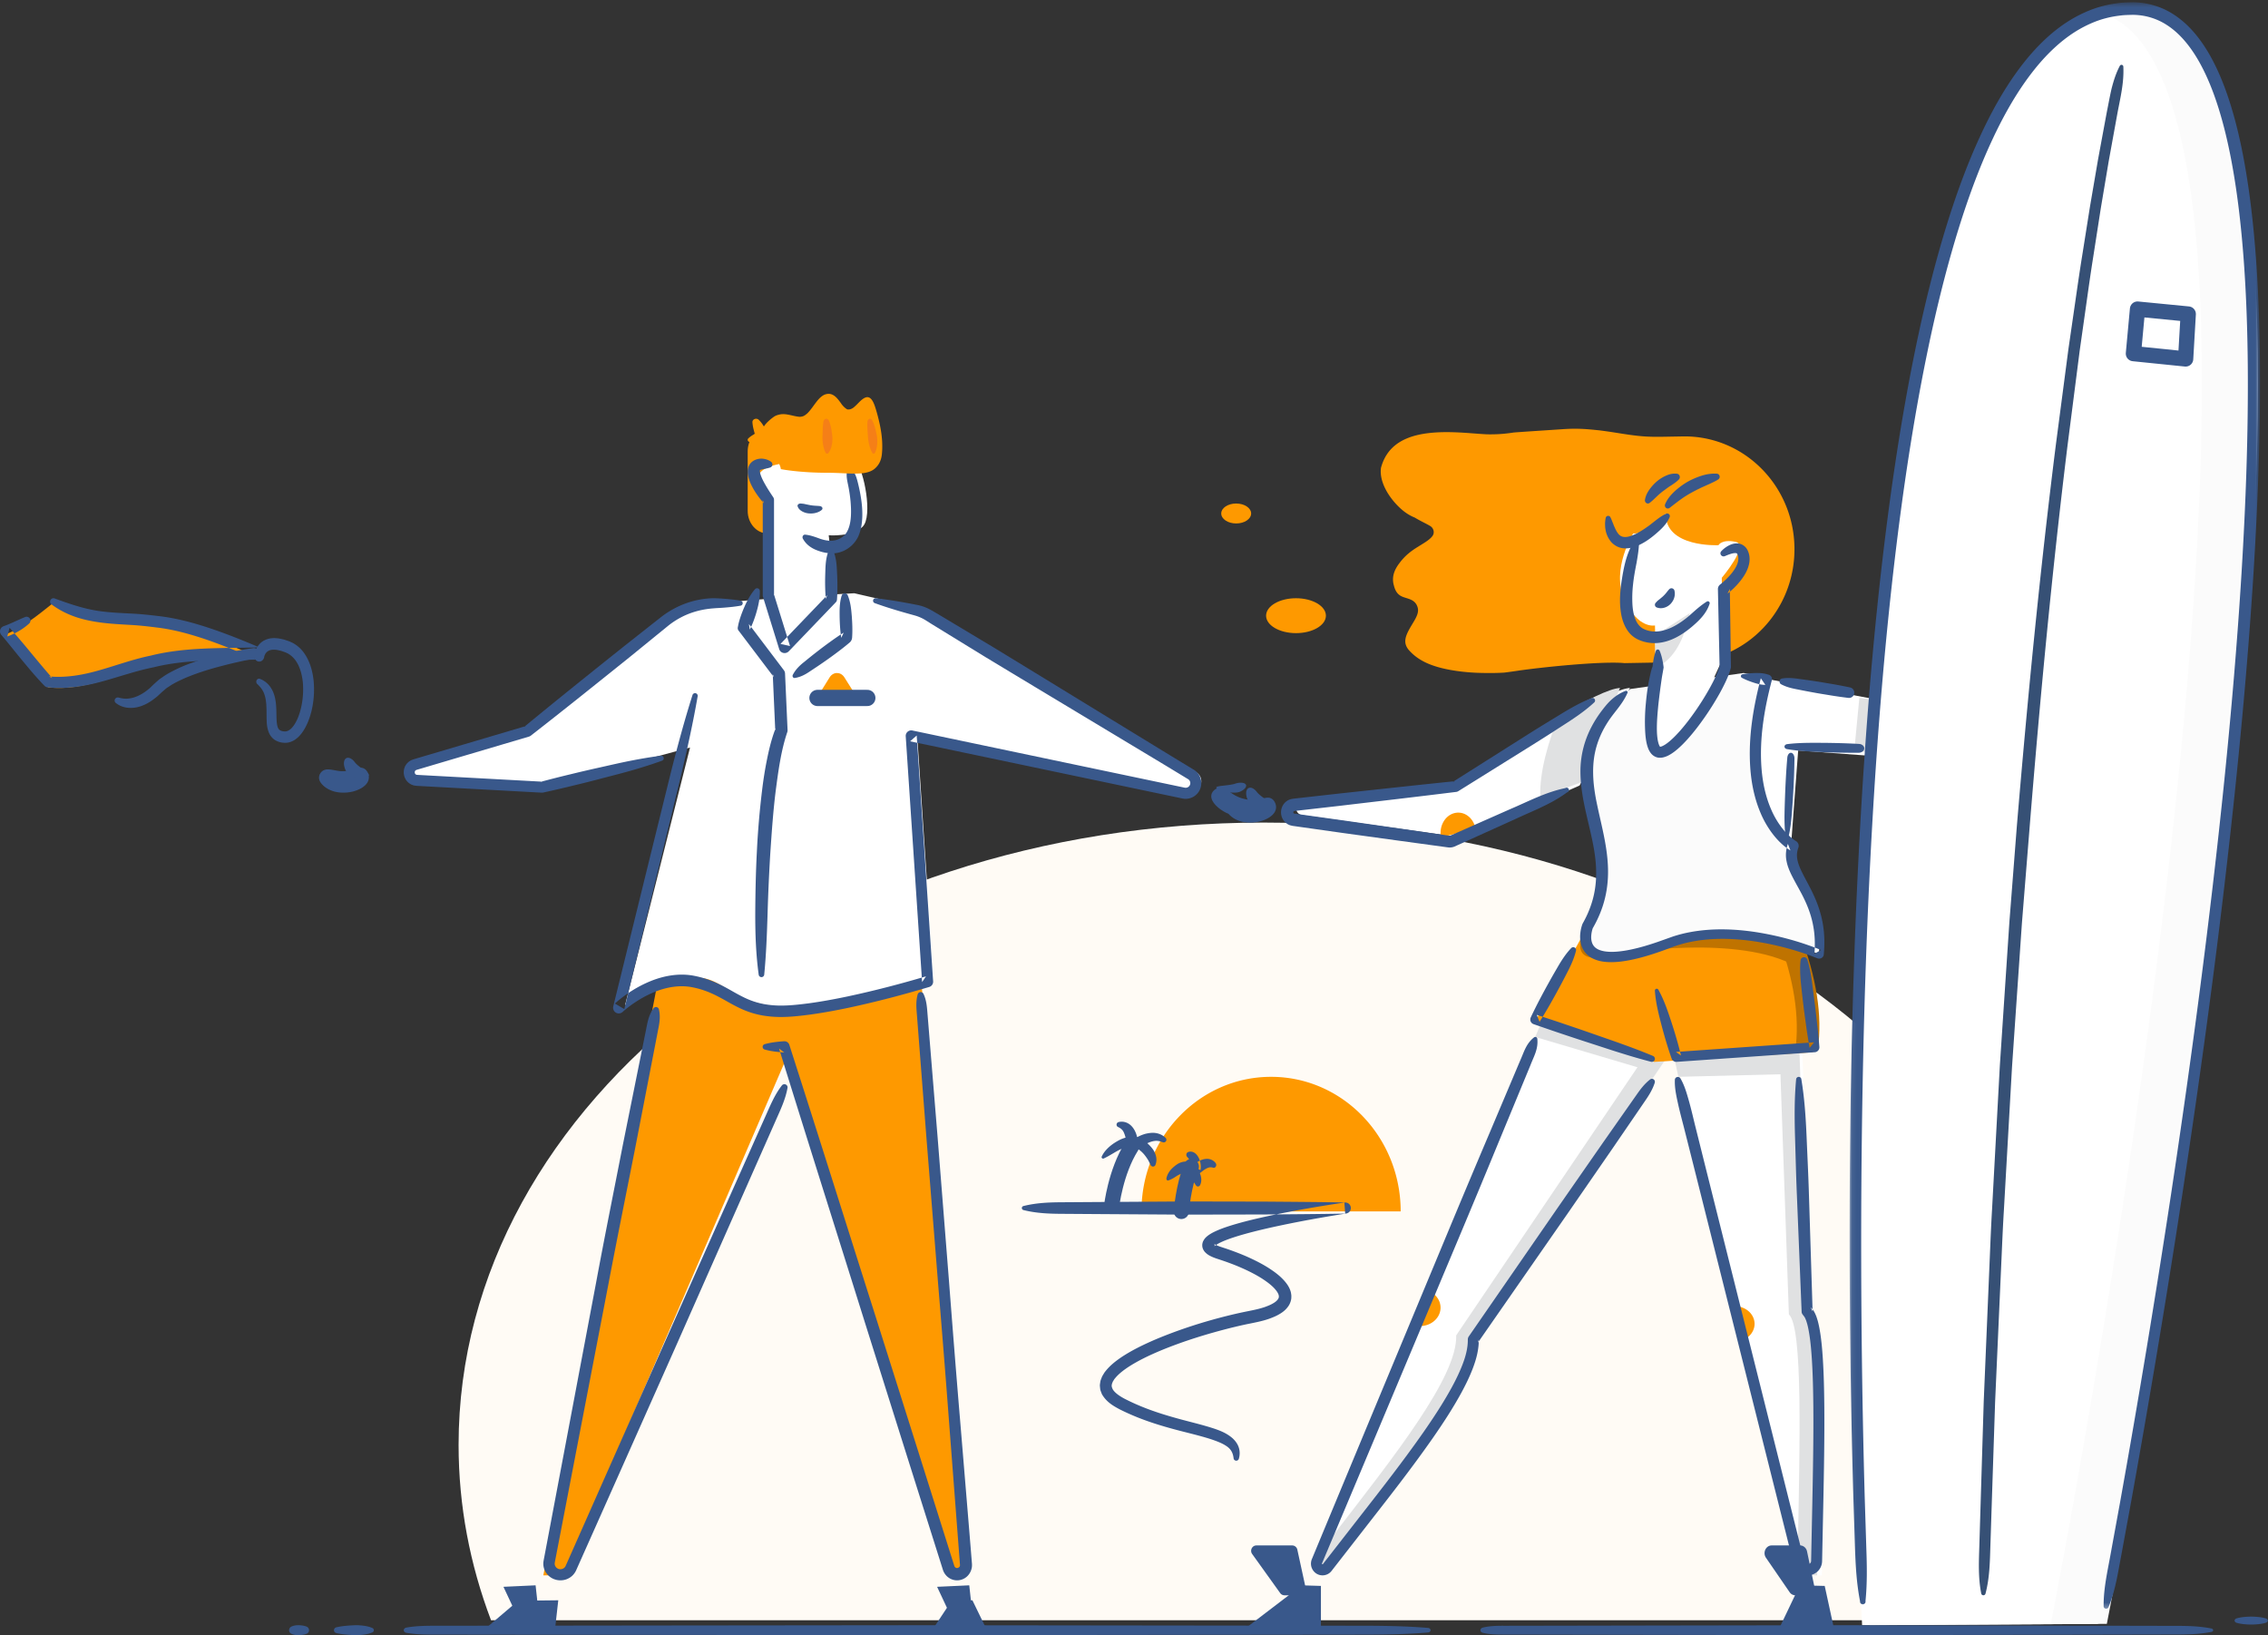 <svg xmlns="http://www.w3.org/2000/svg" xmlns:xlink="http://www.w3.org/1999/xlink" width="455" height="328" viewBox="0 0 455 328">
    <rect x="0" y="0" width="455" height="328" fill="#333333" stroke="none"/>
    <defs>
        <path id="a" d="M.062.453h82.343v322.249H.062z"/>
    </defs>
    <g fill="none" fill-rule="evenodd">
        <path fill="#FFFBF5" d="M408.493 325c4.23-11.155 6.507-22.955 6.507-35.168C415 220.889 342.694 165 253.5 165S92 220.889 92 289.832c0 12.213 2.277 24.013 6.507 35.168h309.986z"/>
        <path fill="#FFF" d="M336 210.839L362.335 316h3.172c.422-23.07 1.473-49.509-1.887-52.352L361.53 210"/>
        <path fill="#E0E1E2" d="M362.854 263.648L360.969 210l-3.969.144 1.88 53.504c2.831 2.656 2.188 25.919 1.782 47.782l1.032 4.57h2.862c.38-23.07 1.327-49.51-1.702-52.352"/>
        <path fill="#FFF" d="M310.087 205L265 314h2.404c13.189-17.411 29.624-36.75 29.31-46.143L334 212.709 310.087 205z"/>
        <path fill="#E0E1E2" d="M310.087 205l-.538 1.3 19.877 6.409-37.286 55.148c.277 8.299-12.517 24.36-24.598 39.997L265 314h2.404c13.189-17.41 29.624-36.749 29.31-46.143L334 212.71 310.087 205z"/>
        <path fill="#E0E1E2" d="M309.25 205l-1.25 3.007L331.597 215l1.403-2.388zM360.676 211.072l.324 4.318-24.284.61-.716-3.28 24.671-5.72"/>
        <path fill="#FE9900" d="M318.046 185l-1.066 3.573-8.98 16.264L331.85 213l31.8-1.935c1.076-7.319-.415-15.067-3.294-23.046L318.046 185z"/>
        <path fill="#BF7300" d="M361.367 187.98L319.19 185l-.189.626 37.838 2.673c2.863 7.859 4.35 15.49 3.29 22.701l4.523-.272c1.073-7.225-.414-14.873-3.284-22.749"/>
        <path fill="#BF7300" d="M317.17 188.561s-1.67 4.876 5.467 3.238c7.139-1.637 30.189-4.045 39.363 3.201l-2.163-7.108L334.74 183l-16.525 2.145-1.046 3.416z"/>
        <path fill="#39588B" d="M316.177 190.692c-.325 1.344-.861 2.573-1.451 3.774-.61 1.19-1.22 2.38-1.86 3.554a141 141 0 0 1-1.943 3.51 98.29 98.29 0 0 1-2.061 3.445l-.553-1.4c1.956.647 3.918 1.275 5.866 1.946a493.25 493.25 0 0 1 5.845 2.007c1.943.687 3.896 1.339 5.829 2.054 1.94.696 3.865 1.432 5.77 2.229a.617.617 0 0 1 .332.81.627.627 0 0 1-.733.359c-2-.518-3.98-1.097-5.946-1.715-1.972-.6-3.922-1.264-5.884-1.893a480.821 480.821 0 0 1-5.87-1.937c-1.955-.643-3.898-1.33-5.847-1.998a.985.985 0 0 1-.576-1.352l.023-.049a98.063 98.063 0 0 1 1.791-3.59c.62-1.185 1.257-2.36 1.911-3.527.645-1.171 1.32-2.326 1.993-3.481.695-1.145 1.443-2.26 2.402-3.263a.57.57 0 0 1 .8-.021.56.56 0 0 1 .162.538M332.697 198.523c1.153 2.08 1.887 4.285 2.615 6.492.721 2.21 1.383 4.437 1.92 6.702l-1.014-.71 27.728-1.935-.91 1.124c-.25-1.447-.486-2.894-.682-4.347-.196-1.453-.411-2.903-.578-4.36-.184-1.455-.333-2.915-.491-4.374a30.69 30.69 0 0 1-.14-2.204c-.015-.76-.018-1.435.091-2.3a.694.694 0 0 1 .774-.605.692.692 0 0 1 .568.475l.042.13c.194.596.375 1.375.514 2.073.15.717.261 1.439.365 2.162l.567 4.354c.19 1.452.336 2.91.506 4.365.168 1.454.3 2.915.42 4.376l.005.045a.994.994 0 0 1-.9 1.077h-.015l-27.728 1.935a.984.984 0 0 1-.994-.657l-.02-.054c-.775-2.193-1.425-4.423-2.017-6.672-.584-2.25-1.163-4.503-1.322-6.883a.376.376 0 0 1 .346-.4c.148-.01.281.07.35.191"/>
        <path fill="#FE9900" d="M229 243c0-14.912 11.64-27 26-27s26 12.088 26 27M301.812 134.914c.858-.106 1.734-.231 2.627-.364 4.466-.665 16.85-1.976 21.474-1.536l1.516-.026 10.916-.198c12.172-.219 21.866-10.525 21.652-23.021-.214-12.495-10.254-22.446-22.425-22.227l-2.047.036c-.635.012-1.395.025-2.25.038-.858.011-1.825.009-2.899-.046a32.48 32.48 0 0 1-1.68-.134 50.2 50.2 0 0 1-1.798-.222c-.615-.086-1.242-.183-1.872-.282-.63-.1-1.262-.198-1.886-.295a98.775 98.775 0 0 0-2.37-.324c-.636-.064-1.278-.13-1.914-.183a36.56 36.56 0 0 0-1.873-.113 30.99 30.99 0 0 0-1.801-.007c-.59.015-1.17.044-1.742.085-.767.056-9.023.586-9.814.668-.76.123-1.581.219-2.46.285-.88.067-1.835.088-2.853.072-1.047-.054-2.137-.14-3.243-.221a75.493 75.493 0 0 0-3.36-.192c-6.704-.21-12.977.858-14.658 7.127-.178 1.226.11 2.58.725 3.908.308.663.697 1.32 1.149 1.95.45.63.959 1.23 1.496 1.774.535.542 1.092 1.02 1.652 1.41.56.39 1.136.702 1.733.935.443.266.865.501 1.287.724.422.223.853.437 1.271.661.2.107.395.216.579.329.684.417.913 1.359.425 2.004-.003.004-.006.009-.01.012-.313.41-.768.78-1.298 1.135-.53.353-1.116.703-1.705 1.07-.588.369-1.173.764-1.7 1.203a11.053 11.053 0 0 0-1.84 1.923c-.534.685-.971 1.413-1.19 2.186a4.233 4.233 0 0 0 .027 2.432c.217.881.563 1.413.967 1.761.405.349.881.514 1.368.666.488.152.994.294 1.435.577.44.283.806.698.992 1.385.186.687-.022 1.361-.37 2.054-.347.692-.826 1.408-1.235 2.139-.41.73-.763 1.462-.86 2.192-.096.725.08 1.459.792 2.244a9.788 9.788 0 0 0 1.897 1.616 12 12 0 0 0 1.859.99c.661.282 1.364.524 2.113.733.748.21 1.54.387 2.377.538.836.151 1.705.272 2.587.367.88.096 1.762.16 2.631.198.87.038 1.723.047 2.567.05a45.299 45.299 0 0 0 3.039-.086"/>
        <path fill="#DDDFE5" d="M353 136.086h.004c.023-.194-.004 0-.004 0M354.484 144.83c.478-3.989.796-6.656 1.009-8.443l-1.87-.387c-.036.338-.265 2.318-1.417 11.919-1.576 13.159 6.406 22.081 6.406 22.081l.388-5.698c-2.253-3.563-5.587-10.538-4.516-19.472"/>
        <path fill="#FFF" d="M353.784 136.063L377 140.416l-.813 11.264-15.443-1.14-1.462 19.46s-8.792-8.905-7.055-22.039c1.792-13.547 1.557-11.898 1.557-11.898"/>
        <path fill="#E0E1E2" d="M373.016 140L372 150.613l4.08.387.92-10.507z"/>
        <path fill="#39588B" d="M357.505 136.102c1.195-.199 2.338-.073 3.475.089 1.139.155 2.276.314 3.41.49 1.137.17 2.267.378 3.4.564 1.131.196 2.26.415 3.384.656.562.12.921.682.804 1.255a1.046 1.046 0 0 1-1.138.837 85.052 85.052 0 0 1-3.413-.48c-1.133-.19-2.268-.36-3.398-.57-1.13-.201-2.26-.42-3.386-.644-1.129-.215-2.251-.468-3.322-1.045a.623.623 0 0 1-.251-.832.61.61 0 0 1 .435-.32M358.194 167.568c-.17-1.324-.2-2.63-.193-3.932.018-1.301.061-2.599.108-3.896.047-1.298.106-2.593.179-3.888s.165-2.587.276-3.877c.054-.616.417-1.048.812-.965.366.077.63.572.624 1.136-.015 1.302-.05 2.6-.102 3.897-.054 1.297-.121 2.592-.2 3.885a176.33 176.33 0 0 1-.272 3.878c-.119 1.289-.276 2.573-.572 3.84-.065.28-.262.423-.44.321-.117-.067-.196-.222-.22-.399M358.541 149.264c2.416-.3 4.818-.268 7.222-.258 2.402.022 4.803.084 7.202.219.614.035 1.076.459 1.032.947-.04.463-.527.818-1.1.824a152.65 152.65 0 0 1-7.205-.128c-2.4-.105-4.8-.19-7.188-.604-.346-.06-.565-.331-.489-.606.058-.21.274-.362.526-.394"/>
        <path fill="#FFF" d="M294.332 156.816l-32.98 3.7c-1.778.2-1.813 2.768-.04 3.015L293.354 168l23.542-10.439L327 138c-4.57.262-19.601 10.473-32.668 18.816"/>
        <path fill="#E0E1E2" d="M312.632 143.727c-1.834 4.649-3.892 11.137-3.605 16.273l8.207-3.092L325 138c-2.199.123-6.76 2.44-12.368 5.727"/>
        <path fill="#FE9900" d="M289.096 168l6.904-1.872c-.452-2.184-2.363-3.535-4.27-3.018-1.906.517-3.085 2.707-2.634 4.89"/>
        <path fill="#39588B" d="M319.835 140.894c-2.025 1.88-4.303 3.355-6.588 4.819a384.917 384.917 0 0 1-6.866 4.368l-13.81 8.612a1.072 1.072 0 0 1-.435.157l-.014.001c-7.786.97-15.58 1.868-23.37 2.793l-5.846.666-2.923.334-.183.02-.091.01c-.023.004-.02.008-.032.01-.031.01-.071.006-.082.023-.048.008-.048.033-.073.05-.041.042-.074.186-.04.288.05.091.035.108.153.139a.177.177 0 0 1 .047.013c.009.006.108.016.157.025l.364.05.728.102 2.914.407 5.827.815 11.65 1.671 5.823.844 2.912.422.728.105c.078.013.09.006.137-.007l1.297-.572 10.774-4.763c3.615-1.533 7.087-3.393 11.02-4.205a.473.473 0 1 1 .372.845c-3.236 2.392-6.935 3.737-10.489 5.408l-10.734 4.852-1.394.626c-.41.168-.9.214-1.308.15l-.728-.098-2.915-.398-5.83-.795-11.659-1.604-5.826-.825-2.913-.412-.729-.103-.364-.051c-.071-.012-.096-.01-.207-.033l-.31-.071c-.849-.19-1.636-.977-1.863-1.828a2.838 2.838 0 0 1 .457-2.52c.284-.358.67-.669 1.089-.824.21-.097.414-.135.622-.175l.15-.025.09-.011.183-.02 2.924-.328 5.847-.656c7.801-.838 15.599-1.703 23.404-2.496l-.45.157 13.757-8.698a376.88 376.88 0 0 1 6.918-4.286c2.31-1.423 4.627-2.833 7.196-3.837a.511.511 0 0 1 .663.294.521.521 0 0 1-.13.565"/>
        <path fill="#FBFBFB" d="M327.035 138.213c-18.033 17.146 2.174 29.928-7.647 47.498 0 0-4.354 11.479 16.106 3.42 12.865-5.066 29.407 2.282 29.407 2.282 1.086-12.348-7.198-16.262-5.105-21.991 0 0-12.261-6.74-5.292-33.709l-4.725-.713"/>
        <path fill="#39588B" d="M326.505 138.983c-.907 2.064-2.31 3.501-3.483 5.154-1.154 1.648-2.07 3.426-2.644 5.294-1.175 3.75-.86 7.775-.013 11.777.82 4.01 2.012 8.12 2.21 12.472.1 2.166-.071 4.376-.598 6.512-.519 2.139-1.388 4.186-2.49 6.08l.069-.143c-.279.774-.425 1.782-.275 2.553.15.796.563 1.368 1.289 1.734.725.372 1.706.51 2.7.515 1.003.006 2.043-.117 3.078-.3 2.076-.372 4.146-.981 6.184-1.68l3.11-1.105c1.087-.35 2.193-.64 3.313-.848 4.485-.855 9.063-.686 13.48-.001 4.433.712 8.718 1.874 12.894 3.564h.002l-1.32.747c.137-1.83.1-3.666-.228-5.456-.308-1.792-.895-3.525-1.677-5.198-.772-1.686-1.767-3.281-2.665-5.071-.436-.9-.86-1.865-1.049-2.961-.214-1.087-.095-2.29.29-3.346v-.001l.512 1.312a8.329 8.329 0 0 1-1.11-.768c-.331-.26-.635-.54-.933-.823a15.81 15.81 0 0 1-1.604-1.828 19.25 19.25 0 0 1-2.357-4.123c-1.23-2.892-1.836-5.96-2.054-9.008-.43-6.12.592-12.164 2.115-17.99l.917 1.334c-.822.003-1.61-.21-2.392-.464-.782-.255-1.557-.55-2.316-.952a.378.378 0 0 1-.157-.522.404.404 0 0 1 .27-.191c.848-.167 1.68-.227 2.505-.247.826-.019 1.644.004 2.428.243l.329.099c.502.153.78.669.622 1.152a.894.894 0 0 1-.033.084c-1.487 5.678-2.46 11.531-2.05 17.304.204 2.874.778 5.722 1.891 8.339a17.138 17.138 0 0 0 2.097 3.673c.424.56.882 1.093 1.38 1.577.252.239.508.473.776.683.25.204.57.429.762.54.468.27.67.805.52 1.285l-.008.027v.001c-.272.735-.369 1.482-.23 2.272.117.787.445 1.605.83 2.427.792 1.648 1.806 3.338 2.602 5.147.81 1.804 1.429 3.725 1.734 5.692.326 1.964.334 3.959.155 5.915-.043.498-.498.865-1.014.823a.987.987 0 0 1-.305-.077h-.001c-3.942-1.573-8.189-2.711-12.435-3.364-4.254-.64-8.616-.766-12.773.05-1.04.199-2.058.472-3.054.798-.966.327-2.025.754-3.07 1.119-2.097.738-4.241 1.396-6.489 1.82-1.124.21-2.275.36-3.473.366-1.19-.006-2.464-.119-3.708-.723-.613-.304-1.203-.753-1.632-1.329a4.519 4.519 0 0 1-.823-1.878 6.306 6.306 0 0 1-.064-1.89 7.765 7.765 0 0 1 .414-1.811.789.789 0 0 1 .05-.108l.02-.036c.988-1.75 1.746-3.606 2.19-5.531.448-1.925.58-3.91.465-5.902-.213-4-1.433-7.965-2.296-12.112-.43-2.077-.77-4.217-.816-6.408a19.06 19.06 0 0 1 .961-6.536c.7-2.115 1.78-4.088 3.081-5.867.664-.88 1.334-1.757 2.152-2.5.82-.739 1.747-1.371 2.85-1.781a.312.312 0 0 1 .398.17.3.3 0 0 1-.006.225"/>
        <path fill="#FFF" d="M327.669 106.962s-4.522 7.255-1.794 13.272c2.729 6.017 6.142 5.225 6.142 5.225l.115 6.485c-4.777 33.45 10.212 8.974 13.566-.235l-.28-15.802s5.616-6.63 2.784-7.216c-2.83-.587-3.448.67-3.448.67s-10.75.527-10.566-6.361c-2.097 3.394-6.717 4.333-6.52 3.962"/>
        <path fill="#E0E1E2" d="M332 127.498l.111 6.502c3.789-1.727 5.776-5.795 6.889-11l-7 4.498z"/>
        <path fill="#39588B" d="M328.838 108.433c-.02 1.536-.262 2.995-.51 4.443-.282 1.438-.558 2.877-.705 4.315a23.916 23.916 0 0 0-.116 4.255c.1 1.37.405 2.72 1.06 3.665.326.471.716.833 1.21 1.062a5.256 5.256 0 0 0 1.775.483c1.243.115 2.567-.217 3.822-.805 1.256-.596 2.444-1.43 3.545-2.371 1.087-.961 2.148-1.96 3.474-2.8l.02-.012a.387.387 0 0 1 .526.109.365.365 0 0 1 .044.314c-.506 1.56-1.523 2.78-2.686 3.85-1.156 1.078-2.432 2.074-3.903 2.852-1.46.775-3.197 1.313-5.026 1.19a7.734 7.734 0 0 1-2.647-.656 5.204 5.204 0 0 1-2.21-1.854c-1.05-1.567-1.342-3.266-1.47-4.857-.113-1.606.022-3.17.226-4.701.473-3.044.993-6.097 2.803-8.734a.426.426 0 0 1 .583-.112c.121.08.186.21.185.343v.02z"/>
        <path fill="#39588B" d="M332.942 130.516c.387.892.567 1.788.72 2.683.037.233.06.428.088.693l-.157.911c-.072.403-.153.836-.217 1.266a153.09 153.09 0 0 0-.678 5.248c-.17 1.752-.33 3.51-.297 5.222.024.849.096 1.702.281 2.424.088.353.233.68.336.8.05.062.055.048.02.039l-.024-.004a.864.864 0 0 0 .13-.019c.49-.097 1.232-.598 1.85-1.128.64-.542 1.25-1.166 1.836-1.814 1.173-1.304 2.254-2.721 3.272-4.178a54.8 54.8 0 0 0 2.83-4.508c.43-.77.84-1.55 1.206-2.336.36-.78.7-1.59.872-2.32l-.029.265-.338-15.588c-.008-.364.16-.694.43-.91l.034-.028a15.582 15.582 0 0 0 2.187-2.11c.639-.765 1.168-1.61 1.362-2.415.105-.403.102-.777.035-1.127a1.46 1.46 0 0 0-.141-.415c-.05-.088-.06-.113-.103-.152a.694.694 0 0 0-.337-.074 3.04 3.04 0 0 0-.61.087c-.442.106-.945.31-1.398.5l-.064.027a.644.644 0 0 1-.837-.322.608.608 0 0 1 .117-.665 5.513 5.513 0 0 1 1.51-1.146 3.816 3.816 0 0 1 1.009-.364c.383-.074.844-.099 1.33.056.485.154.925.496 1.187.862.265.373.404.737.504 1.09.198.714.173 1.463.023 2.124-.307 1.34-1.002 2.404-1.744 3.35a15.275 15.275 0 0 1-2.568 2.531l.463-.938.225 15.588v.023a.969.969 0 0 1-.028.244c-.26 1.019-.634 1.875-1.026 2.735a37.92 37.92 0 0 1-1.28 2.481 57.333 57.333 0 0 1-2.945 4.69c-1.06 1.515-2.182 2.992-3.444 4.395-.633.7-1.298 1.382-2.052 2.023-.377.32-.777.628-1.227.914-.458.28-.954.555-1.632.706-.172.037-.346.061-.554.068a2.245 2.245 0 0 1-.708-.097 2.362 2.362 0 0 1-1.093-.729c-.482-.582-.653-1.123-.809-1.633-.279-1.019-.36-1.968-.413-2.913a37.53 37.53 0 0 1 .142-5.542c.163-1.826.411-3.632.807-5.434.102-.452.196-.902.334-1.374.036-.118.073-.243.123-.376l.103-.25a.683.683 0 0 0-.033.238l.064-.656c.12-.9.269-1.801.622-2.706a.399.399 0 0 1 .734-.012M334.957 103.747c-.62 1.441-1.716 2.43-2.843 3.396-1.133.963-2.374 1.848-3.899 2.447-.767.275-1.636.49-2.614.38-.977-.105-1.962-.694-2.518-1.445a5.082 5.082 0 0 1-.996-2.338c-.076-.394-.074-.78-.087-1.168.016-.384.056-.764.132-1.14a.503.503 0 0 1 .94-.134l.023.043c.168.328.289.656.408.976.148.307.239.632.382.915.241.593.53 1.107.846 1.477.33.363.674.52 1.117.552.443.045 1-.07 1.56-.29 1.134-.428 2.281-1.16 3.377-1.957 1.097-.808 2.097-1.757 3.424-2.396l.025-.012a.533.533 0 0 1 .723.694M330.01 100.232c.154-.85.51-1.503.952-2.116a9.338 9.338 0 0 1 1.518-1.627 7.84 7.84 0 0 1 1.865-1.126c.66-.284 1.375-.428 2.108-.335.34.044.583.376.543.743a.683.683 0 0 1-.193.41l-.038.038c-.504.506-1.017.817-1.516 1.161-.516.302-.982.679-1.462 1.026-.482.346-.94.737-1.378 1.156-.436.41-.884.866-1.362 1.238l-.099.077a.57.57 0 0 1-.835-.145.69.69 0 0 1-.103-.5M334.05 101.14c.462-1.082 1.153-1.875 1.932-2.606a15.655 15.655 0 0 1 2.54-1.874 15.33 15.33 0 0 1 2.858-1.237c.985-.308 2.01-.475 3.053-.408a.616.616 0 0 1 .566.658.625.625 0 0 1-.276.485l-.04.027c-.429.28-.867.482-1.3.685-.423.228-.866.385-1.287.591-.429.19-.858.37-1.269.59-.423.193-.828.417-1.238.632-.813.442-1.61.917-2.359 1.462-.743.533-1.498 1.13-2.202 1.674l-.077.059a.582.582 0 0 1-.832-.123.631.631 0 0 1-.07-.615M332.39 120.665c.214-.23.487-.404.678-.574.2-.172.382-.311.56-.477.173-.169.355-.344.543-.572.195-.221.376-.487.64-.778l.056-.062a.622.622 0 0 1 .866-.05.6.6 0 0 1 .188.304c.112.436.105.895-.02 1.35-.11.46-.37.9-.706 1.28-.343.377-.8.664-1.286.805-.498.141-.974.16-1.518-.034a.579.579 0 0 1-.238-.935l.238-.257zM251.037 160.74c-.254.02-.497.021-.73.01a6.74 6.74 0 0 1-.666-.068c-.423-.065-.808-.129-1.154-.174a4.11 4.11 0 0 0-.932-.037 1.88 1.88 0 0 0-.735.221 1.891 1.891 0 0 0-.532.505c-.137.21-.23.434-.268.67a1.45 1.45 0 0 0 .05.683c.07.222.19.436.354.644.163.208.37.412.613.608.245.196.531.382.855.553.33.164.702.309 1.113.428a7.419 7.419 0 0 0 2.113.21c.246-.008.49-.03.73-.062.48-.063.934-.166 1.347-.3a6.446 6.446 0 0 0 1.112-.47c.327-.18.61-.376.844-.582.234-.207.422-.43.562-.664.14-.234.231-.484.269-.748.037-.264.017-.53-.053-.791a2.333 2.333 0 0 0-.366-.754 1.606 1.606 0 0 0-.67-.524c-.277-.11-.612-.127-1.005-.051-.394.075-.848.218-1.345.38-.244.08-.493.147-.745.201a5.786 5.786 0 0 1-.761.112"/>
        <path fill="#39588B" d="M252.155 158.869c-.327-.438-.707-.72-1.056-.825-.35-.103-.67-.028-.878.258-.207.286-.265.734-.19 1.229a3.627 3.627 0 0 0 .608 1.492c.108.152.286.306.51.448.225.143.495.264.79.352.294.089.613.144.929.165.316.021.63.014.916-.017.573-.064 1.03-.198 1.17-.404.105-.155.023-.34-.17-.54-.194-.203-.497-.424-.833-.66-.337-.236-.705-.493-1.029-.756-.323-.263-.604-.524-.767-.742"/>
        <path fill="#FE9900" d="M286.736 259L283 265.6c2.035.923 4.521.195 5.553-1.628 1.032-1.822.218-4.048-1.817-4.972M347 262.112l1.985 6.888c2.143-.486 3.437-2.422 2.89-4.324-.548-1.903-2.731-3.05-4.875-2.564"/>
        <path fill="#39588B" d="M308.409 208.362c.236 2.054-.724 3.594-1.363 5.273l-2.057 4.974-4.114 9.95a2857.745 2857.745 0 0 1-8.27 19.882l-16.678 39.703-8.35 19.847-2.087 4.962-.26.62c-.034.089-.023.06-.025.092.003.036.04.093.073.099.037.012.096.009.118-.02l.703-.91 6.6-8.473c4.4-5.637 8.806-11.264 12.883-17.097 2.03-2.917 3.983-5.89 5.67-8.976.836-1.544 1.605-3.12 2.21-4.727.612-1.601 1.025-3.267 1.009-4.816l-.001-.026a1.124 1.124 0 0 1 .2-.653l17.934-25.952 9.007-12.948 4.53-6.455 2.265-3.227c.753-1.077 1.557-2.119 2.638-2.962a.59.59 0 0 1 .834.11c.122.162.15.37.095.55-.416 1.318-1.112 2.436-1.854 3.521l-2.227 3.255-4.456 6.507-8.962 12.98-18.005 25.902.2-.678c.021 2.057-.493 3.934-1.149 5.681-.66 1.753-1.472 3.406-2.342 5.013-1.753 3.206-3.741 6.23-5.8 9.188-4.13 5.907-8.551 11.552-12.954 17.195l-6.59 8.461-.41.53c-.164.194-.188.294-.554.662a2.299 2.299 0 0 1-2.369.45c-.807-.303-1.382-1.067-1.483-1.923a2.41 2.41 0 0 1 .182-1.224l.258-.622 2.065-4.971 8.265-19.883 16.55-39.759a2877.624 2877.624 0 0 1 8.344-19.85l4.194-9.916 2.096-4.957c.746-1.633 1.17-3.403 2.79-4.66a.4.4 0 0 1 .567.077c.045.06.071.13.08.2M337.124 216.318c.852 1.458 1.274 3.023 1.721 4.582.437 1.563.805 3.142 1.189 4.717l2.358 9.439 4.73 18.873 9.46 37.747 4.73 18.874.592 2.359.073.295c.03.118.026.098.046.151a.685.685 0 0 0 1.268.009.603.603 0 0 0 .049-.225l.014-.578.024-1.217.204-9.728c.13-6.483.252-12.963.203-19.428-.029-3.23-.097-6.46-.303-9.66-.105-1.598-.242-3.193-.48-4.744-.122-.77-.26-1.54-.458-2.252-.104-.346-.207-.706-.344-.99-.12-.317-.293-.512-.37-.613l-.2-.268a.963.963 0 0 1-.192-.539l-.948-23.307c-.169-3.884-.253-7.772-.373-11.658-.113-3.886-.148-7.775.219-11.678a.526.526 0 0 1 1.04-.039c.647 3.867.894 7.748 1.06 11.633.161 3.884.358 7.768.471 11.654l.734 23.315-.391-.805c.495.47.776.962.959 1.397.21.45.329.874.458 1.303.235.85.382 1.682.513 2.511.253 1.657.393 3.297.501 4.934.21 3.275.278 6.533.308 9.788.049 6.51-.073 13.003-.204 19.491l-.204 9.729-.023 1.215-.016.638a2.9 2.9 0 0 1-1.49 2.398c-.575.315-1.252.43-1.896.315a2.897 2.897 0 0 1-2.317-2.212l-.074-.295-.592-2.36-4.741-18.87-9.482-37.741-4.74-18.871-2.378-9.433c-.406-1.57-.826-3.136-1.178-4.72-.342-1.586-.71-3.165-.647-4.854a.6.6 0 0 1 1.117-.282M368 327l-11-.485 4.065-8.515 5.003.118zM265 327l-15-.485L261.158 318l3.842.118z"/>
        <path fill="#FFF" d="M373.569 326S357.709 2 426.849 2c57.627 0-5.97 323.73-5.97 323.73l-47.31.27z"/>
        <path fill="#FBFBFB" d="M428.68 2c-2.147 0-4.211.315-6.197.92 49.06 18.966-11.053 322.81-11.053 322.81l-36.43-.27.026.54 47.642-.27S486.711 2 428.68 2"/>
        <g transform="translate(371)">
            <mask id="b" fill="#fff">
                <use xlink:href="#a"/>
            </mask>
            <path fill="#39588B" d="M2.158 321.197c-.679-3.467-.884-6.954-1.007-10.442l-.338-10.467a1834.04 1834.04 0 0 1-.721-62.814c.171-27.92.973-55.846 2.824-83.722.936-13.937 2.142-27.86 3.767-41.745 1.634-13.88 3.667-27.73 6.468-41.455 1.402-6.861 3.007-13.688 4.92-20.442 1.916-6.752 4.129-13.442 6.907-19.936 2.797-6.47 6.103-12.825 10.676-18.403 2.296-2.765 4.928-5.329 8.02-7.34a26.708 26.708 0 0 1 4.945-2.516 22.968 22.968 0 0 1 5.436-1.3c.929-.128 1.859-.14 2.798-.162.956.008 1.916.099 2.863.283a15.156 15.156 0 0 1 5.32 2.139c3.23 2.078 5.54 5.104 7.323 8.237 1.778 3.16 3.077 6.508 4.134 9.896 1.056 3.393 1.865 6.837 2.53 10.297 1.321 6.925 2.086 13.914 2.593 20.904.5 6.992.72 13.991.777 20.986.101 13.992-.443 27.966-1.311 41.91-.874 13.945-2.09 27.862-3.522 41.755-2.876 27.783-6.595 55.468-10.803 83.073a2298.331 2298.331 0 0 1-10.34 61.974l-1.894 10.3c-.66 3.43-1.154 6.89-2.526 10.187a.505.505 0 0 1-.97-.187c-.033-3.553.765-6.95 1.383-10.382l1.88-10.293a2297.057 2297.057 0 0 0 10.253-61.927c4.167-27.583 7.847-55.24 10.683-82.979 1.412-13.87 2.608-27.759 3.463-41.665.848-13.906 1.373-27.833 1.254-41.746-.065-6.955-.293-13.907-.797-20.832-.51-6.922-1.277-13.827-2.58-20.615-.657-3.39-1.452-6.751-2.476-10.026-1.024-3.272-2.278-6.471-3.938-9.41-1.658-2.918-3.77-5.607-6.496-7.348a12.586 12.586 0 0 0-4.427-1.778 13.27 13.27 0 0 0-2.398-.232c-.824.024-1.662.03-2.483.145a20.389 20.389 0 0 0-4.829 1.15 24.118 24.118 0 0 0-4.45 2.262c-2.815 1.826-5.28 4.206-7.456 6.825-4.34 5.28-7.579 11.455-10.32 17.788-2.726 6.358-4.918 12.956-6.819 19.631-1.897 6.68-3.495 13.45-4.894 20.264-2.792 13.629-4.831 27.417-6.47 41.248-1.631 13.833-2.847 27.718-3.793 41.623-1.871 27.812-2.696 55.696-2.891 83.578a1829.6 1829.6 0 0 0 .665 62.737l.329 10.451c.124 3.483.185 6.968-.17 10.47a.554.554 0 1 1-1.093.052" mask="url(#b)"/>
        </g>
        <path fill="#365075" d="M425.978 13.36c.166 3.307-.643 6.399-1.22 9.55l-1.719 9.45-1.592 9.478-1.478 9.498c-.506 3.164-.954 6.337-1.4 9.511l-1.35 9.519-2.446 19.075c-3.128 25.453-5.53 50.994-7.6 76.56l-1.541 19.175-1.323 19.193-.66 9.597-.546 9.604-1.09 19.21c-.197 3.2-.332 6.404-.473 9.608l-.43 9.611-.857 19.223-.634 19.23-.313 9.617c-.1 3.206-.143 6.412-.982 9.599l-.002.005a.437.437 0 0 1-.85-.027c-.638-3.226-.478-6.433-.378-9.64l.29-9.624.586-19.247.811-19.24.406-9.62c.133-3.207.26-6.413.45-9.618l1.043-19.229.521-9.615.637-9.608 1.278-19.216 1.494-19.201c2.144-25.589 4.63-51.154 7.84-76.637l2.507-19.1 1.382-9.532c.457-3.178.915-6.356 1.431-9.526l1.51-9.515 1.625-9.498 1.754-9.478c.322-1.575.598-3.16.961-4.726.404-1.562.876-3.103 1.662-4.58a.37.37 0 0 1 .695.157l.001.006z"/>
        <path stroke="#39588B" stroke-linecap="round" stroke-linejoin="round" stroke-width="3.062" d="M428.823 62L428 70.932 438.476 72l.524-9.008z"/>
        <path fill="#39588B" d="M205.312 241.92c2.69-.677 5.38-.753 8.07-.762l8.07-.054L237.59 241l16.138.03c5.38.044 10.76.074 16.14.177l.04.001a1.112 1.112 0 0 1 .122 2.215h-.007c-4.984.785-9.978 1.687-14.898 2.773-2.456.55-4.905 1.146-7.266 1.889-1.169.376-2.345.789-3.335 1.306a5.31 5.31 0 0 0-.65.397c-.174.12-.282.285-.231.202-.005-.009.044-.087.03-.135.024-.065-.002-.154-.009-.208-.006-.06-.051-.117-.047-.127-.016-.026-.032-.034-.01-.02.026.035.213.169.43.267.444.217.98.379 1.624.591.618.2 1.23.418 1.84.643 1.22.451 2.428.945 3.613 1.504 1.185.562 2.354 1.173 3.483 1.899 1.123.738 2.235 1.53 3.204 2.675.474.574.943 1.24 1.172 2.155.04.237.089.47.098.716-.011.251.004.507-.059.753-.096.499-.306.97-.572 1.341-.535.759-1.201 1.243-1.842 1.6-.647.38-1.299.633-1.948.874-1.288.457-2.627.72-3.86.97-1.225.24-2.445.523-3.663.819-4.862 1.216-9.687 2.7-14.297 4.607-2.292.967-4.553 2.033-6.564 3.357-.989.663-1.932 1.405-2.582 2.221-.193.2-.266.41-.412.609-.058.101-.076.199-.121.296-.044.097-.087.193-.084.28-.112.365.008.656.172 1.012.422.713 1.39 1.375 2.42 1.912a42.792 42.792 0 0 0 3.37 1.543c2.292.94 4.673 1.687 7.094 2.357 2.423.68 4.891 1.227 7.398 2.043 1.245.42 2.535.917 3.69 1.9.56.496 1.077 1.156 1.317 1.93.246.772.211 1.57.003 2.246a.537.537 0 0 1-1.047-.094l-.002-.022c-.14-1.192-.634-1.928-1.513-2.485-.863-.575-1.996-.985-3.146-1.368-2.328-.745-4.828-1.29-7.296-1.964-2.476-.668-4.955-1.428-7.368-2.399a45.601 45.601 0 0 1-3.563-1.606c-1.184-.642-2.486-1.35-3.409-2.822-.127-.164-.194-.397-.28-.605-.07-.217-.177-.42-.189-.659a11.25 11.25 0 0 1-.067-.7c.012-.228.052-.453.086-.677.026-.235.099-.433.178-.629.079-.194.147-.406.243-.582.206-.328.393-.707.638-.974.932-1.174 2.024-2.003 3.128-2.763 2.226-1.481 4.576-2.595 6.95-3.618 4.767-1.997 9.66-3.56 14.653-4.789a87.511 87.511 0 0 1 3.77-.84c1.253-.251 2.412-.483 3.524-.874.538-.2 1.074-.411 1.522-.678.467-.25.834-.566 1.028-.846.189-.289.23-.476.164-.804-.072-.327-.326-.75-.66-1.142-.668-.803-1.636-1.525-2.629-2.173-1.007-.647-2.09-1.217-3.198-1.743a42.677 42.677 0 0 0-3.415-1.425 45.288 45.288 0 0 0-1.755-.614c-.558-.19-1.247-.384-1.946-.724-.35-.177-.723-.37-1.138-.792a1.912 1.912 0 0 1-.302-.391 1.916 1.916 0 0 1-.24-.559c-.062-.202-.063-.457-.05-.678.034-.197.086-.442.165-.588.323-.66.706-.932 1.032-1.192.333-.236.66-.432.976-.592 1.27-.644 2.508-1.05 3.756-1.444 2.491-.758 4.988-1.34 7.49-1.878 5.007-1.058 10.022-1.917 15.076-2.667h.007l.163 2.215c-5.379.103-10.76.133-16.139.177l-16.138.03-16.139-.103-8.07-.055c-2.69-.008-5.379-.085-8.069-.763a.413.413 0 0 1 0-.8"/>
        <path fill="#FE9900" d="M251 103c0 1.104-1.343 2-3 2s-3-.896-3-2c0-1.105 1.343-2 3-2s3 .895 3 2M266 123.5c0 1.933-2.686 3.5-6 3.5s-6-1.567-6-3.5 2.686-3.5 6-3.5 6 1.567 6 3.5"/>
        <path stroke="#39588B" stroke-linecap="round" stroke-linejoin="round" stroke-width="3.05" d="M223 242s.787-6.926 4-12"/>
        <path fill="#39588B" d="M221.022 232.011c.28-.637.692-1.16 1.168-1.644a8.929 8.929 0 0 1 1.634-1.265c.604-.37 1.257-.716 2.025-.909.757-.205 1.623-.274 2.483-.072a.95.95 0 0 1 .213.08 7.64 7.64 0 0 1 1.452.967c.434.365.836.774 1.19 1.233.356.458.61 1.005.74 1.577a2.87 2.87 0 0 1-.138 1.717.517.517 0 0 1-.655.273.492.492 0 0 1-.275-.24l-.037-.072c-.218-.433-.375-.792-.593-1.13-.216-.337-.445-.652-.704-.968a6 6 0 0 0-.917-.871 8.459 8.459 0 0 0-1.06-.7l.213.079c-.424-.104-.904-.115-1.426-.029-.52.087-1.064.294-1.6.535-1.076.503-2.066 1.235-3.282 1.794l-.018.009c-.15.069-.33.01-.404-.13a.27.27 0 0 1-.009-.234"/>
        <path fill="#39588B" d="M233.18 229.09c-.465-.185-.902-.27-1.35-.246-.446.03-.908.154-1.358.347-.457.173-.905.426-1.344.701-.433.266-.891.594-1.268.867l-.057.042a1.048 1.048 0 0 1-1.443-.206.99.99 0 0 1-.204-.6c-.083-.373-.147-.828-.225-1.224a8.306 8.306 0 0 0-.286-1.137c-.118-.34-.248-.651-.427-.887-.18-.236-.43-.438-.828-.639l-.097-.048a.523.523 0 0 1-.232-.714c.072-.138.2-.23.341-.269a2.61 2.61 0 0 1 1.928.272c.617.35 1.02.89 1.31 1.418.28.537.457 1.088.539 1.631.085.555.107 1.064.014 1.656l-1.703-.766c.502-.475 1-.809 1.566-1.135a7.787 7.787 0 0 1 1.82-.742c.66-.146 1.365-.251 2.088-.12.72.127 1.393.474 1.879.955a.525.525 0 0 1-.006.755.556.556 0 0 1-.59.115l-.066-.027z"/>
        <path stroke="#39588B" stroke-linecap="round" stroke-linejoin="round" stroke-width="3.05" d="M237 243s.394-5.195 2-9"/>
        <path fill="#39588B" d="M234.008 236.356c.113-.553.34-.989.618-1.387.275-.402.625-.72.998-1.033.379-.304.79-.594 1.298-.767.499-.176 1.09-.24 1.683-.069.07.02.135.05.195.087l.007.006c.393.254.656.479.949.78.282.29.537.628.765 1.003.226.378.397.832.454 1.314.067.48-.002.994-.207 1.413-.139.283-.447.38-.689.22a.545.545 0 0 1-.146-.146l-.079-.119c-.206-.304-.337-.521-.483-.726-.153-.198-.275-.393-.422-.596a4.46 4.46 0 0 0-.51-.578 5.159 5.159 0 0 0-.573-.473l.201.094c-.183-.06-.41-.08-.684-.037-.273.037-.586.162-.899.316-.318.153-.616.384-.953.58-.334.197-.692.397-1.116.534l-.028.01c-.163.052-.33-.059-.376-.248a.416.416 0 0 1-.003-.178"/>
        <path fill="#39588B" d="M243.284 234.206a1.47 1.47 0 0 0-.695-.033c-.215.052-.44.152-.668.281-.23.126-.465.293-.7.473l-.688.537v.001c-.099.393-.457.62-.8.505a.686.686 0 0 1-.414-.424l-.324-.895c-.076-.213-.12-.512-.164-.752-.044-.252-.082-.484-.124-.682-.042-.196-.072-.365-.105-.503-.035-.14-.102-.302-.302-.507l-.134-.137a.635.635 0 0 1-.039-.81.516.516 0 0 1 .185-.15c.372-.173.872-.148 1.294.117.428.26.706.672.9 1.068.19.403.306.81.354 1.207.05.409.057.767-.026 1.211l-1.538-.814c.314-.358.603-.599.955-.826a3.881 3.881 0 0 1 1.131-.513c.414-.102.865-.16 1.326-.038.462.114.89.402 1.174.787.177.24.152.6-.057.804a.45.45 0 0 1-.428.122l-.113-.03zM256.83 319.558l-5.625-7.846c-.51-.712-.01-1.712.854-1.712h7.176c.496 0 .927.35 1.033.845l1.707 7.846c.146.673-.358 1.309-1.034 1.309h-3.256a1.05 1.05 0 0 1-.855-.442M359.03 319.377l-4.745-6.904c-.7-1.021-.03-2.473 1.144-2.473h5.704c.668 0 1.245.501 1.392 1.207l1.44 6.904c.2.968-.477 1.889-1.393 1.889h-2.398c-.45 0-.876-.23-1.144-.623M297.482 326.479c1.523-.375 3.046-.369 4.569-.364l4.568-.008 9.137-.016 18.274-.033 36.548-.058 36.548.074 18.274.036 9.137.02c3.046.012 6.091-.078 9.137.535.231.047.372.235.312.42-.039.127-.163.22-.312.25-3.046.612-6.091.523-9.137.535l-9.137.019-18.274.037-36.548.074-36.548-.06-18.274-.031-9.137-.017-4.568-.007c-1.523.004-3.046.01-4.569-.364-.36-.089-.563-.394-.451-.682.069-.178.245-.308.451-.36M81.525 326.476c2.135-.375 4.27-.37 6.405-.365l6.405-.008 12.81-.016 25.62-.032 51.241-.055 51.24.06 25.62.03 12.81.016c4.27.009 8.54.08 12.812.437.314.026.542.252.509.504-.028.22-.246.388-.51.41-4.27.358-8.54.428-12.81.437l-12.81.015-25.62.03-51.24.061-51.242-.055-25.62-.032-12.81-.016-6.405-.008c-2.135.004-4.27.01-6.405-.365-.36-.064-.588-.35-.51-.639.058-.21.264-.366.51-.409M74.698 327.441c-.601.261-1.203.381-1.804.462a10.51 10.51 0 0 1-1.804.088c-.601-.02-1.203-.07-1.804-.122-.602-.06-1.203-.15-1.805-.292-.34-.08-.548-.404-.461-.723a.62.62 0 0 1 .461-.432 13.602 13.602 0 0 1 1.805-.29 32.337 32.337 0 0 1 1.804-.123c.601-.028 1.202.012 1.804.087.601.081 1.203.2 1.804.463a.474.474 0 0 1 0 .882M61.52 327.712c-.26.109-.518.167-.777.212-.26.042-.519.07-.778.071a3.879 3.879 0 0 1-.778-.043c-.259-.05-.518-.113-.777-.259a.79.79 0 0 1 0-1.386c.26-.146.518-.208.777-.259.26-.038.519-.057.778-.044.26.002.519.03.778.071.259.046.518.104.777.213a.769.769 0 0 1 0 1.424M448.721 324.623a8.118 8.118 0 0 1 1.46-.267 13.827 13.827 0 0 1 2.915.002c.486.052.973.13 1.46.28.335.104.49.383.345.623a.606.606 0 0 1-.346.248c-.486.15-.973.228-1.459.28a13.962 13.962 0 0 1-2.916.001 8.206 8.206 0 0 1-1.459-.266c-.348-.102-.514-.386-.372-.635a.626.626 0 0 1 .372-.266"/>
        <path fill="#FE9900" d="M9.653 137.888C6.917 134.84 3.837 130.67 1 127.29c3.445-1.307 6.517-3.828 9.607-6.289 7.696 4.42 13.655 3.178 20.305 4.187 6.525.606 13.741 3.465 21.088 6.749-7.302.196-14.758-.113-21.561 1.712-6.919 1.447-13.182 5.027-20.786 4.24"/>
        <path fill="#39588B" d="M10.968 120.044c3.3 1.208 6.484 2.3 9.948 2.653 1.72.199 3.476.273 5.267.369 1.789.081 3.63.265 5.398.485 3.643.391 7.203 1.353 10.624 2.496 3.429 1.156 6.768 2.5 10.058 3.917.616.265.902.982.64 1.601a1.215 1.215 0 0 1-1.086.74c-3.584.09-7.139.064-10.654.219-3.523.158-6.97.482-10.361 1.334-3.448.681-6.734 1.854-10.244 2.818-3.48.963-7.223 1.604-10.962 1.202l-.008-.001a1.015 1.015 0 0 1-.658-.307l-.036-.037c-1.577-1.624-3.01-3.337-4.421-5.05-1.424-1.703-2.774-3.453-4.198-5.114l-.012-.013a1.098 1.098 0 0 1 .46-1.745c1.437-.512 2.815-1.224 4.31-1.84l.007-.003a.774.774 0 0 1 1.011.426.784.784 0 0 1-.195.87c-1.25 1.145-2.757 2.006-4.388 2.613l.45-1.758A163.549 163.549 0 0 1 6.248 131c1.413 1.7 2.81 3.399 4.25 5.02l-.694-.344h.007c3.374.327 6.776-.27 10.132-1.234 3.347-.948 6.78-2.219 10.326-2.938 3.522-.89 7.204-1.243 10.786-1.404 3.598-.161 7.167-.139 10.699-.232l-.445 2.34c-3.267-1.396-6.535-2.76-9.862-3.898-3.33-1.134-6.695-2.065-10.147-2.456-1.769-.23-3.473-.414-5.247-.506-1.767-.108-3.576-.194-5.397-.415-1.818-.225-3.657-.561-5.421-1.155-1.761-.598-3.44-1.442-4.912-2.555a.681.681 0 0 1-.134-.952.674.674 0 0 1 .77-.23l.008.004z"/>
        <path fill="#39588B" d="M52.14 136.166a4.509 4.509 0 0 1 2.264 1.892c.572.907.826 1.973.939 2.954.117.99.099 1.94.126 2.82.017.871.09 1.718.316 2.192.114.233.231.362.425.475.196.106.465.194.794.214.525.056.986-.174 1.469-.63.94-.97 1.577-2.579 1.938-4.183.371-1.623.49-3.34.346-4.994-.162-1.644-.615-3.25-1.464-4.427a4.773 4.773 0 0 0-1.528-1.385l-.458-.22-.533-.189c-.358-.144-.708-.2-1.06-.289-.687-.117-1.365-.107-1.818.147-.242.106-.42.28-.578.492-.08.102-.144.227-.2.356-.032.062-.047.133-.072.197-.017.054-.04.16-.038.14-.066.61-.567 1.045-1.12.972-.552-.073-.946-.626-.88-1.235.055-.429.134-.657.246-.966.111-.286.247-.565.422-.819.34-.507.804-.956 1.323-1.21 1.045-.56 2.105-.518 3.035-.387.455.1.925.18 1.347.34l.649.218.682.313a6.688 6.688 0 0 1 2.284 2.024c1.213 1.695 1.734 3.723 1.933 5.678.17 1.969.036 3.934-.405 5.84-.23.95-.532 1.887-.95 2.79-.419.9-.945 1.782-1.706 2.535-.4.359-.835.71-1.375.916-.515.237-1.141.3-1.68.244a3.778 3.778 0 0 1-1.576-.497c-.538-.308-1.013-.872-1.263-1.455-.493-1.182-.464-2.218-.493-3.15-.009-.938 0-1.814-.066-2.634-.063-.82-.2-1.57-.478-2.233-.27-.669-.726-1.24-1.307-1.786l-.023-.02a.653.653 0 0 1-.061-.858.52.52 0 0 1 .594-.182"/>
        <path fill="#FE9900" d="M184.784 196L194 314.37l-2.933 1.63-33.514-103.263L113.134 316H109l23.134-120h44.116z"/>
        <path fill="#39588B" d="M185.277 199.37c.537 1.156.668 2.347.76 3.541l.292 3.58.586 7.161 1.173 14.322 2.268 28.65c.738 9.552 1.483 19.103 2.291 28.648l1.186 14.32.593 7.161.295 3.581.145 1.79.073.896.036.448.018.223c.004.12.01.251.005.376-.04 1.008-.593 1.966-1.43 2.483a2.931 2.931 0 0 1-2.805.173 3.006 3.006 0 0 1-1.132-.927 3.092 3.092 0 0 1-.487-.967l-.067-.213-.54-1.71-2.16-6.834-4.318-13.67-8.615-27.347c-5.713-18.242-11.493-36.462-17.15-54.722l1.04.776c-.658-.032-1.314-.101-1.971-.188a14.268 14.268 0 0 1-1.97-.4.556.556 0 0 1-.373-.684.546.546 0 0 1 .373-.383c.657-.19 1.313-.308 1.97-.401a23.948 23.948 0 0 1 1.97-.188c.47-.023.88.284 1.022.72l.017.057c5.845 18.197 11.567 36.436 17.358 54.652l8.638 27.339 4.308 13.674 2.154 6.836.539 1.71.067.213c.027.084.022.064.035.1.017.045.045.086.072.126a.59.59 0 0 0 .222.182c.355.186.828-.11.83-.518l-2.18-28.503c-.712-9.553-1.488-19.101-2.27-28.647l-2.292-28.647-1.11-14.326-.553-7.163-.277-3.58c-.1-1.195-.158-2.39.189-3.622a.628.628 0 0 1 .781-.442c.18.053.32.183.394.344"/>
        <path fill="#39588B" d="M157.99 218.208c-.418 2.374-1.457 4.485-2.4 6.636l-2.851 6.444-5.702 12.891-11.404 25.781-11.463 25.757-5.736 12.876-2.88 6.46a3.41 3.41 0 0 1-1.93 1.74 3.535 3.535 0 0 1-2.627-.098 3.413 3.413 0 0 1-1.784-1.878 3.17 3.17 0 0 1-.21-1.293c0-.11.018-.217.031-.325l.023-.16.021-.108.083-.432 10.427-55.227c1.707-9.21 3.568-18.393 5.36-27.588l2.774-13.776 1.387-6.89.693-3.442c.228-1.15.558-2.279 1.313-3.328a.606.606 0 0 1 .83-.143c.125.086.207.21.24.344.3 1.247.177 2.415-.05 3.564l-.667 3.448-1.337 6.896-2.674 13.793c-1.81 9.19-3.68 18.37-5.426 27.571l-10.632 55.184-.082.432-.02.107-.006.057c-.003.038-.015.075-.01.11a1 1 0 0 0 .07.43c.105.274.33.51.6.63.55.258 1.283 0 1.52-.552l2.845-6.42 5.707-12.888 11.422-25.774 11.48-25.75 5.74-12.873 2.87-6.437c.964-2.144 1.832-4.327 3.321-6.248a.646.646 0 0 1 .891-.121.612.612 0 0 1 .244.6M195.083 321l2.917 6h-11l3.912-5.911zM112 321l-.675 6H97l6.958-5.911zM246.134 163.106a8.725 8.725 0 0 1-1.221-.715 6.894 6.894 0 0 1-.93-.78 4.485 4.485 0 0 1-.624-.778 2.433 2.433 0 0 1-.318-.75 1.576 1.576 0 0 1 .001-.721c.058-.235.172-.45.335-.646.164-.196.375-.368.629-.507.247-.128.536-.21.848-.209.311.002.647.104 1.009.304.36.2.757.474 1.19.782.212.15.434.293.663.425a6.683 6.683 0 0 0 1.426.615c.233.07.46.128.68.174.442.09.844.17 1.201.25.358.08.67.173.931.29.263.118.478.268.647.44.162.19.279.394.344.607.062.223.073.444.027.655-.046.21-.146.395-.293.556a1.98 1.98 0 0 1-.578.419c-.235.118-.511.219-.822.299-.312.08-.66.138-1.04.17a7.935 7.935 0 0 1-1.249-.024"/>
        <path fill="#39588B" d="M247.776 157.203c.48-.166.962-.228 1.355-.194.394.033.698.163.816.384.12.222.03.498-.209.764-.12.134-.278.265-.467.385-.188.12-.407.23-.649.32-.161.059-.394.1-.67.123-.278.022-.596.02-.928-.007a7.86 7.86 0 0 1-1.008-.154 9.137 9.137 0 0 1-.935-.256c-.567-.191-.992-.392-1.069-.55-.057-.117.088-.202.353-.267.266-.065.65-.113 1.073-.16.423-.046.886-.097 1.305-.162.42-.066.793-.142 1.033-.226"/>
        <path fill="#FFF" d="M83.862 153.257c1.488-.467 22.925-6.914 22.925-6.914s26.77-23.354 31.956-24.594c5.186-1.24 32.64-2.749 32.64-2.749l13.551 3.115c.915.21 1.79.565 2.594 1.051l52.491 31.786c.609.37.981 1.03.981 1.744a2.03 2.03 0 0 1-2.442 1.993l-54.572-11.437 3.288 49.149c-54.85 16.912-31.979-11.502-61.87 5.21l13.028-51.664-28.874 7.747s-24.94-1.46-25.696-1.522c-.755-.061-1.487-2.448 0-2.915"/>
        <path fill="#39588B" d="M148.584 121.492c-1.07.192-2.14.3-3.209.386-.533.045-1.074.076-1.6.101-.503.04-1.005.07-1.503.135-1.992.238-3.947.811-5.712 1.757a15.949 15.949 0 0 0-2.502 1.642l-2.483 2.018-4.976 4.052c-6.672 5.357-13.34 10.718-20.096 15.97l-.002.002-.005.004a1.13 1.13 0 0 1-.37.194l-12.755 3.775-6.376 1.887-3.188.944-.2.06c-.072.02-.061.028-.097.039-.058.011-.086.045-.126.063-.056.054-.112.096-.139.176-.07.153-.041.4.054.54a.672.672 0 0 0 .174.147c.048 0 .072.038.133.032a.614.614 0 0 1 .08.014l.206.013 1.66.09 3.32.18 6.64.361 13.28.722h.003l-.319.03c1.986-.533 3.978-1.04 5.978-1.516 1.996-.49 3.998-.955 6.006-1.396 2.006-.45 4.009-.916 6.028-1.313 2.019-.394 4.049-.748 6.101-1.005a.51.51 0 0 1 .239.984c-1.943.71-3.909 1.325-5.885 1.9-1.977.57-3.97 1.073-5.96 1.592-1.987.527-3.98 1.032-5.98 1.507-1.995.495-3.999.955-6.008 1.39l-.033.008c-.095.02-.194.026-.287.021h-.002l-13.28-.722-6.64-.36-3.32-.182-1.66-.09-.21-.012-.332-.043c-.218-.02-.446-.117-.662-.194a2.782 2.782 0 0 1-1.087-.91 2.813 2.813 0 0 1-.273-2.636c.175-.44.5-.827.877-1.11.194-.131.396-.258.604-.328.094-.037.231-.09.291-.107l.2-.06 3.188-.944 6.377-1.886 12.753-3.776-.376.196.001-.001c6.601-5.446 13.288-10.785 19.972-16.126l5.04-3.973 2.53-1.99a18.29 18.29 0 0 1 2.883-1.827 17.61 17.61 0 0 1 6.518-1.87 13.453 13.453 0 0 1 1.7-.034 34.66 34.66 0 0 1 1.608.098c1.07.086 2.139.193 3.209.385a.506.506 0 0 1 0 .996"/>
        <path fill="#39588B" d="M139.966 139.66c-.924 5.304-2.084 10.549-3.315 15.778l-3.794 15.659-7.61 31.313-1.89-1.11c1.115-1.01 2.232-1.816 3.445-2.586a23.865 23.865 0 0 1 3.814-1.951c2.657-1.061 5.672-1.603 8.622-1.03 1.424.27 2.807.7 4.13 1.266 1.322.564 2.56 1.26 3.737 1.927 1.179.668 2.319 1.282 3.503 1.735 1.183.453 2.41.755 3.68.902 2.536.329 5.183.046 7.84-.293 2.652-.355 5.303-.846 7.942-1.401 5.276-1.123 10.534-2.492 15.703-4.024l-.782 1.14-3.286-49.296a1.107 1.107 0 0 1 1.325-1.16l32.816 6.89 16.408 3.443 4.102.861 1.025.216.256.054.142.023a.934.934 0 0 0 .545-1.742l-.225-.136-.896-.544-3.59-2.177-28.772-17.303-7.186-4.337-7.154-4.392-3.576-2.197c-.588-.36-1.207-.785-1.71-1.053a8.673 8.673 0 0 0-1.701-.68c-2.697-.738-5.385-1.52-8.032-2.479a.505.505 0 0 1-.3-.643.5.5 0 0 1 .526-.33c2.795.314 5.55.804 8.295 1.338a9.148 9.148 0 0 1 2.232.743c.744.369 1.288.729 1.906 1.075l3.601 2.157 7.2 4.313 7.167 4.37 28.644 17.519 3.588 2.176.898.545.223.135a3.155 3.155 0 0 1 1.316 3.875 3.142 3.142 0 0 1-3.216 1.974 5.285 5.285 0 0 1-.375-.06l-.256-.053-1.026-.216-4.102-.86-16.408-3.445-32.815-6.889 1.324-1.16 3.297 49.296v.007c.036.526-.3.99-.782 1.133-5.255 1.57-10.526 2.953-15.883 4.107-2.679.569-5.376 1.075-8.11 1.447-2.722.35-5.534.672-8.41.313a17.386 17.386 0 0 1-4.222-1.029c-1.359-.516-2.621-1.2-3.81-1.87-1.19-.672-2.333-1.308-3.516-1.81a17.68 17.68 0 0 0-3.655-1.112c-2.417-.464-4.977-.042-7.353.898a21.515 21.515 0 0 0-3.447 1.754c-1.09.679-2.184 1.48-3.092 2.298l-.022.019a1.135 1.135 0 0 1-1.61-.088 1.162 1.162 0 0 1-.257-1.04l7.7-31.292 3.86-15.643c1.32-5.206 2.711-10.395 4.339-15.525a.535.535 0 0 1 1.035.256"/>
        <path fill="#FE9900" d="M154 107c-2.21 0-4-2.026-4-4.526V90.526c0-2.5 1.79-4.526 4-4.526 2.209 0 4 2.026 4 4.526v11.948c0 2.5-1.791 4.526-4 4.526"/>
        <path fill="#FFF" d="M154.846 119.354v-18.961s-6.811-5.224.64-7.123c6.69-1.705 14.968-1.563 16.358-.346 1.39 1.217 3.35 10.655 1.203 12.736-2.147 2.082-6.791 1.712-6.791 1.712l1.416 12.846L158.15 130l-3.303-10.646z"/>
        <path fill="#39588B" d="M154.47 93.79c-.472.156-.893.217-1.257.294-.36.073-.663.147-.741.217-.04.034-.023.033-.018.043.005.01-.01.05-.006.148-.004.192.06.523.181.856.24.682.635 1.416 1.056 2.134.418.718.9 1.454 1.357 2.137v.001l.004.006c.16.198.237.434.237.668v19.13l-.048-.314 3.254 10.484-1.91-.428 9.384-9.783v-.001l-.3.752a44.082 44.082 0 0 1-.114-4.634c.056-1.546.027-3.09.548-4.639a.653.653 0 0 1 .816-.402c.2.063.348.214.412.392.549 1.54.547 3.085.63 4.63.063 1.544.067 3.089-.032 4.634l-.01.158a.878.878 0 0 1-.292.594l-9.385 9.783a1.159 1.159 0 0 1-1.597.059 1.105 1.105 0 0 1-.314-.487l-3.255-10.484a1.105 1.105 0 0 1-.047-.315v-19.13l.24.674a17.504 17.504 0 0 1-1.724-2.249c-.51-.8-.973-1.643-1.294-2.644-.149-.508-.286-1.057-.234-1.75.032-.342.133-.741.363-1.117.224-.38.59-.692.949-.873a3.11 3.11 0 0 1 1.918-.292c.55.092 1.04.273 1.464.6.295.227.343.64.109.925a.669.669 0 0 1-.313.213l-.03.01z"/>
        <path fill="#39588B" d="M170.888 94.179c.8.854 1.03 1.906 1.287 2.946.252 1.042.464 2.1.615 3.184.152 1.082.237 2.191.202 3.331-.037 1.138-.183 2.322-.62 3.501-.887 2.482-3.429 4.022-5.71 3.845-1.137-.041-2.196-.348-3.174-.771-.97-.45-1.837-1.106-2.419-2.168a.56.56 0 0 1 .169-.73.462.462 0 0 1 .302-.072l.059.006c.999.117 1.847.431 2.667.723.813.31 1.646.501 2.43.492.784-.01 1.497-.214 2.112-.62.302-.2.613-.48.824-.735.216-.282.4-.615.552-.988.627-1.525.62-3.568.457-5.52a30.645 30.645 0 0 0-.427-2.971c-.192-.989-.477-1.95-.303-3.07l.007-.04c.053-.34.35-.571.663-.513.12.022.226.083.307.17"/>
        <path fill="#FE9900" d="M176.927 91.05a5.336 5.336 0 0 1-.24 1.178 3.999 3.999 0 0 1-.458.943c-.187.284-.411.54-.668.772-1.798 1.625-5.272.892-9.41.892-5.911 0-9.508-.736-9.508-.736 0-1.407-3.894-6.275-3.63-7.961.166-1.066 2.158-2.539 2.558-2.727.398-.176.821-.29 1.262-.33.22-.017.445-.013.673.007.227.02.46.056.695.1.234.046.472.099.714.155.242.055.487.11.736.158.248.049.501.082.757.105.257-.004.521-.046.795-.154.275-.135.562-.344.86-.634.301-.315.613-.7.929-1.132.302-.412.603-.83.894-1.196.291-.366.571-.662.842-.886.272-.225.535-.384.788-.473.434-.153.851-.174 1.245-.053.394.123.765.384 1.119.757.177.188.35.398.52.624.172.225.341.463.51.705.347.428.705.754 1.073.954.192.03.389.024.59-.03.201-.054.408-.159.62-.308.214-.169.43-.366.648-.58.218-.22.435-.444.647-.651.423-.413.819-.704 1.178-.823a.947.947 0 0 1 .975.195c.145.125.282.298.411.513.13.216.25.475.363.773.113.298.22.624.322.968a38.26 38.26 0 0 1 .568 2.106 27.856 27.856 0 0 1 .422 2.075 20.99 20.99 0 0 1 .23 1.967 17.793 17.793 0 0 1 .03 1.847 14.91 14.91 0 0 1-.06.88"/>
        <path fill="#FE9900" d="M152.22 84.212c.396.388.699.792.963 1.224.252.433.492.874.7 1.328a1.527 1.527 0 0 1 .115.497 1.39 1.39 0 0 1-.123.625c-.18.392-.46.6-.673.739-.448.26-.795.322-1.132.364-.668.046-1.254-.05-1.85-.397-.224-.131-.287-.399-.142-.6a.5.5 0 0 1 .054-.06l.042-.04c.446-.42.904-.651 1.241-.868.163-.095.315-.199.293-.215 0 0-.092.035-.17.208-.097.159-.035.45-.01.433l-.346-1.331a8.145 8.145 0 0 1-.23-1.384l-.003-.038c-.024-.362.283-.673.687-.696a.785.785 0 0 1 .584.211"/>
        <path fill="#F57F17" d="M174.97 84.299c.506.973.722 2.035.941 3.119.09.546.109 1.113.069 1.682-.053.57-.164 1.152-.446 1.704-.104.204-.313.257-.467.12a.387.387 0 0 1-.08-.1l-.01-.017c-.293-.518-.444-1.004-.58-1.499a9.738 9.738 0 0 1-.257-1.495c-.052-1.025-.186-2.052-.124-3.136l.003-.038c.021-.381.272-.666.56-.637.162.016.303.133.39.297M166.282 84.37c.453 1.04.577 2.12.702 3.22.042.55.001 1.11-.104 1.662-.118.55-.302 1.104-.67 1.598-.135.183-.37.201-.524.04a.445.445 0 0 1-.077-.111l-.009-.019c-.266-.557-.381-1.06-.477-1.567a8.853 8.853 0 0 1-.123-1.511c.051-1.014.014-2.046.197-3.098l.007-.038c.064-.37.37-.608.681-.532.177.044.32.18.397.356"/>
        <path fill="#39588B" d="M161.041 101.036c.314.029.611.121.857.164.254.047.468.1.701.137.235.036.479.074.772.094.292.029.613.03 1.004.072l.089.01c.342.037.579.276.53.535a.427.427 0 0 1-.15.244c-.302.26-.691.455-1.144.574-.446.13-.963.159-1.471.114a3.315 3.315 0 0 1-1.397-.456c-.397-.25-.677-.538-.815-.964-.078-.243.12-.488.441-.547a.781.781 0 0 1 .211-.01l.372.033zM103.205 323L101 318.297l6.449-.297.551 5zM190.205 323L188 318.297l6.45-.297.55 5zM69.058 154.684a5.501 5.501 0 0 1-.729-.004 6.387 6.387 0 0 1-.664-.082c-.423-.074-.807-.145-1.152-.2a4.118 4.118 0 0 0-.93-.055 1.895 1.895 0 0 0-.74.21 1.926 1.926 0 0 0-.54.501c-.14.21-.237.436-.28.673-.042.237-.026.47.04.695.065.225.182.445.342.658.16.214.362.426.603.63.241.203.524.397.846.577.326.173.695.327 1.104.456.417.114.875.198 1.369.235a7.599 7.599 0 0 0 1.47-.029c.48-.054.937-.15 1.352-.277.414-.127.79-.282 1.12-.456a4.58 4.58 0 0 0 .854-.573c.237-.205.429-.425.573-.661.143-.235.239-.487.28-.753a2.016 2.016 0 0 0-.04-.803 2.368 2.368 0 0 0-.35-.772 1.63 1.63 0 0 0-.663-.544c-.274-.117-.609-.14-1.004-.072-.394.07-.85.205-1.35.359a7.19 7.19 0 0 1-.748.189c-.253.05-.508.083-.763.098"/>
        <path fill="#39588B" d="M71.174 152.886c-.322-.438-.7-.725-1.05-.836-.351-.11-.674-.042-.888.235-.214.277-.278.718-.21 1.208a3.55 3.55 0 0 0 .59 1.485c.106.153.282.309.505.454.224.144.495.27.79.364.296.095.615.155.934.183.317.028.634.028.923.002.577-.05 1.039-.172 1.183-.373.109-.15.028-.333-.163-.536-.192-.203-.493-.43-.829-.669-.335-.24-.702-.501-1.024-.768-.322-.265-.6-.53-.761-.75M152.427 118.5c.04.718-.044 1.395-.142 2.066-.115.666-.26 1.322-.45 1.963-.172.647-.382 1.28-.611 1.907-.235.626-.486 1.247-.81 1.841l-.171-1.104 7.012 9.262c.15.2.229.429.238.66l.506 11.347c.006.15-.016.296-.062.431l-.012.033h-.001c-1.25 3.708-1.79 7.797-2.316 11.816-.5 4.043-.784 8.124-1.058 12.206a378.218 378.218 0 0 0-.558 12.276c-.127 4.098-.272 8.195-.677 12.307a.552.552 0 0 1-.606.487.55.55 0 0 1-.498-.467c-.564-4.111-.705-8.24-.694-12.366.027-4.127.108-8.254.327-12.382.198-4.128.554-8.252 1.057-12.377.251-2.063.573-4.122.994-6.178.417-2.055.914-4.11 1.71-6.146l-.074.464-.505-11.348.239.658-7.012-9.262a.84.84 0 0 1-.239-.754l.068-.35c.127-.663.326-1.3.542-1.932.222-.63.464-1.253.741-1.864.263-.616.567-1.218.904-1.81.352-.586.72-1.166 1.21-1.706a.554.554 0 0 1 .766-.047.521.521 0 0 1 .182.368M170.076 119.422c.567 1.377.69 2.778.808 4.179.104 1.402.163 2.807.069 4.22l-.006.075a1.398 1.398 0 0 1-.472.966c-.842.72-1.71 1.395-2.591 2.051a80.83 80.83 0 0 1-2.671 1.923c-.898.628-1.812 1.232-2.727 1.833-.904.618-1.862 1.15-3.042 1.327-.213.032-.41-.13-.44-.363a.46.46 0 0 1 .047-.268c.59-1.123 1.402-1.891 2.267-2.573.855-.699 1.71-1.394 2.583-2.065a81.186 81.186 0 0 1 2.637-1.976c.89-.644 1.79-1.268 2.718-1.848l-.477 1.04c-.228-1.394-.304-2.798-.334-4.204-.017-1.408-.027-2.815.406-4.248.114-.374.485-.578.83-.455a.687.687 0 0 1 .395.386M51.1 132.096c-2.385.45-4.804 1-7.16 1.634-2.364.629-4.693 1.377-6.89 2.315-1.08.486-2.163.99-3.094 1.63-.23.16-.486.303-.693.479l-.614.529c-.189.15-.466.428-.7.64-.237.229-.485.45-.759.654-1.042.841-2.273 1.584-3.71 1.892-1.433.292-3.01.135-4.25-.866a.611.611 0 0 1-.085-.872.64.64 0 0 1 .65-.206l.171.044c.42.11.993.197 1.486.176a5.815 5.815 0 0 0 1.503-.274c.98-.323 1.932-.872 2.793-1.594.221-.17.429-.362.63-.565.22-.209.374-.372.656-.621l.778-.694c.262-.226.546-.393.819-.592 1.101-.778 2.273-1.343 3.445-1.896 2.362-1.043 4.801-1.772 7.248-2.418a68.14 68.14 0 0 1 7.445-1.48 1.074 1.074 0 0 1 1.22.895c.082.56-.3 1.078-.86 1.184l-.028.006z"/>
        <path fill="#FE9900" d="M164 139.79l2.431-3.908c.73-1.172 2.234-1.177 2.969-.01L172 140l-8-.21z"/>
        <path stroke="#39588B" stroke-linecap="round" stroke-linejoin="round" stroke-width="3.258" d="M164 140h10"/>
    </g>
</svg>
